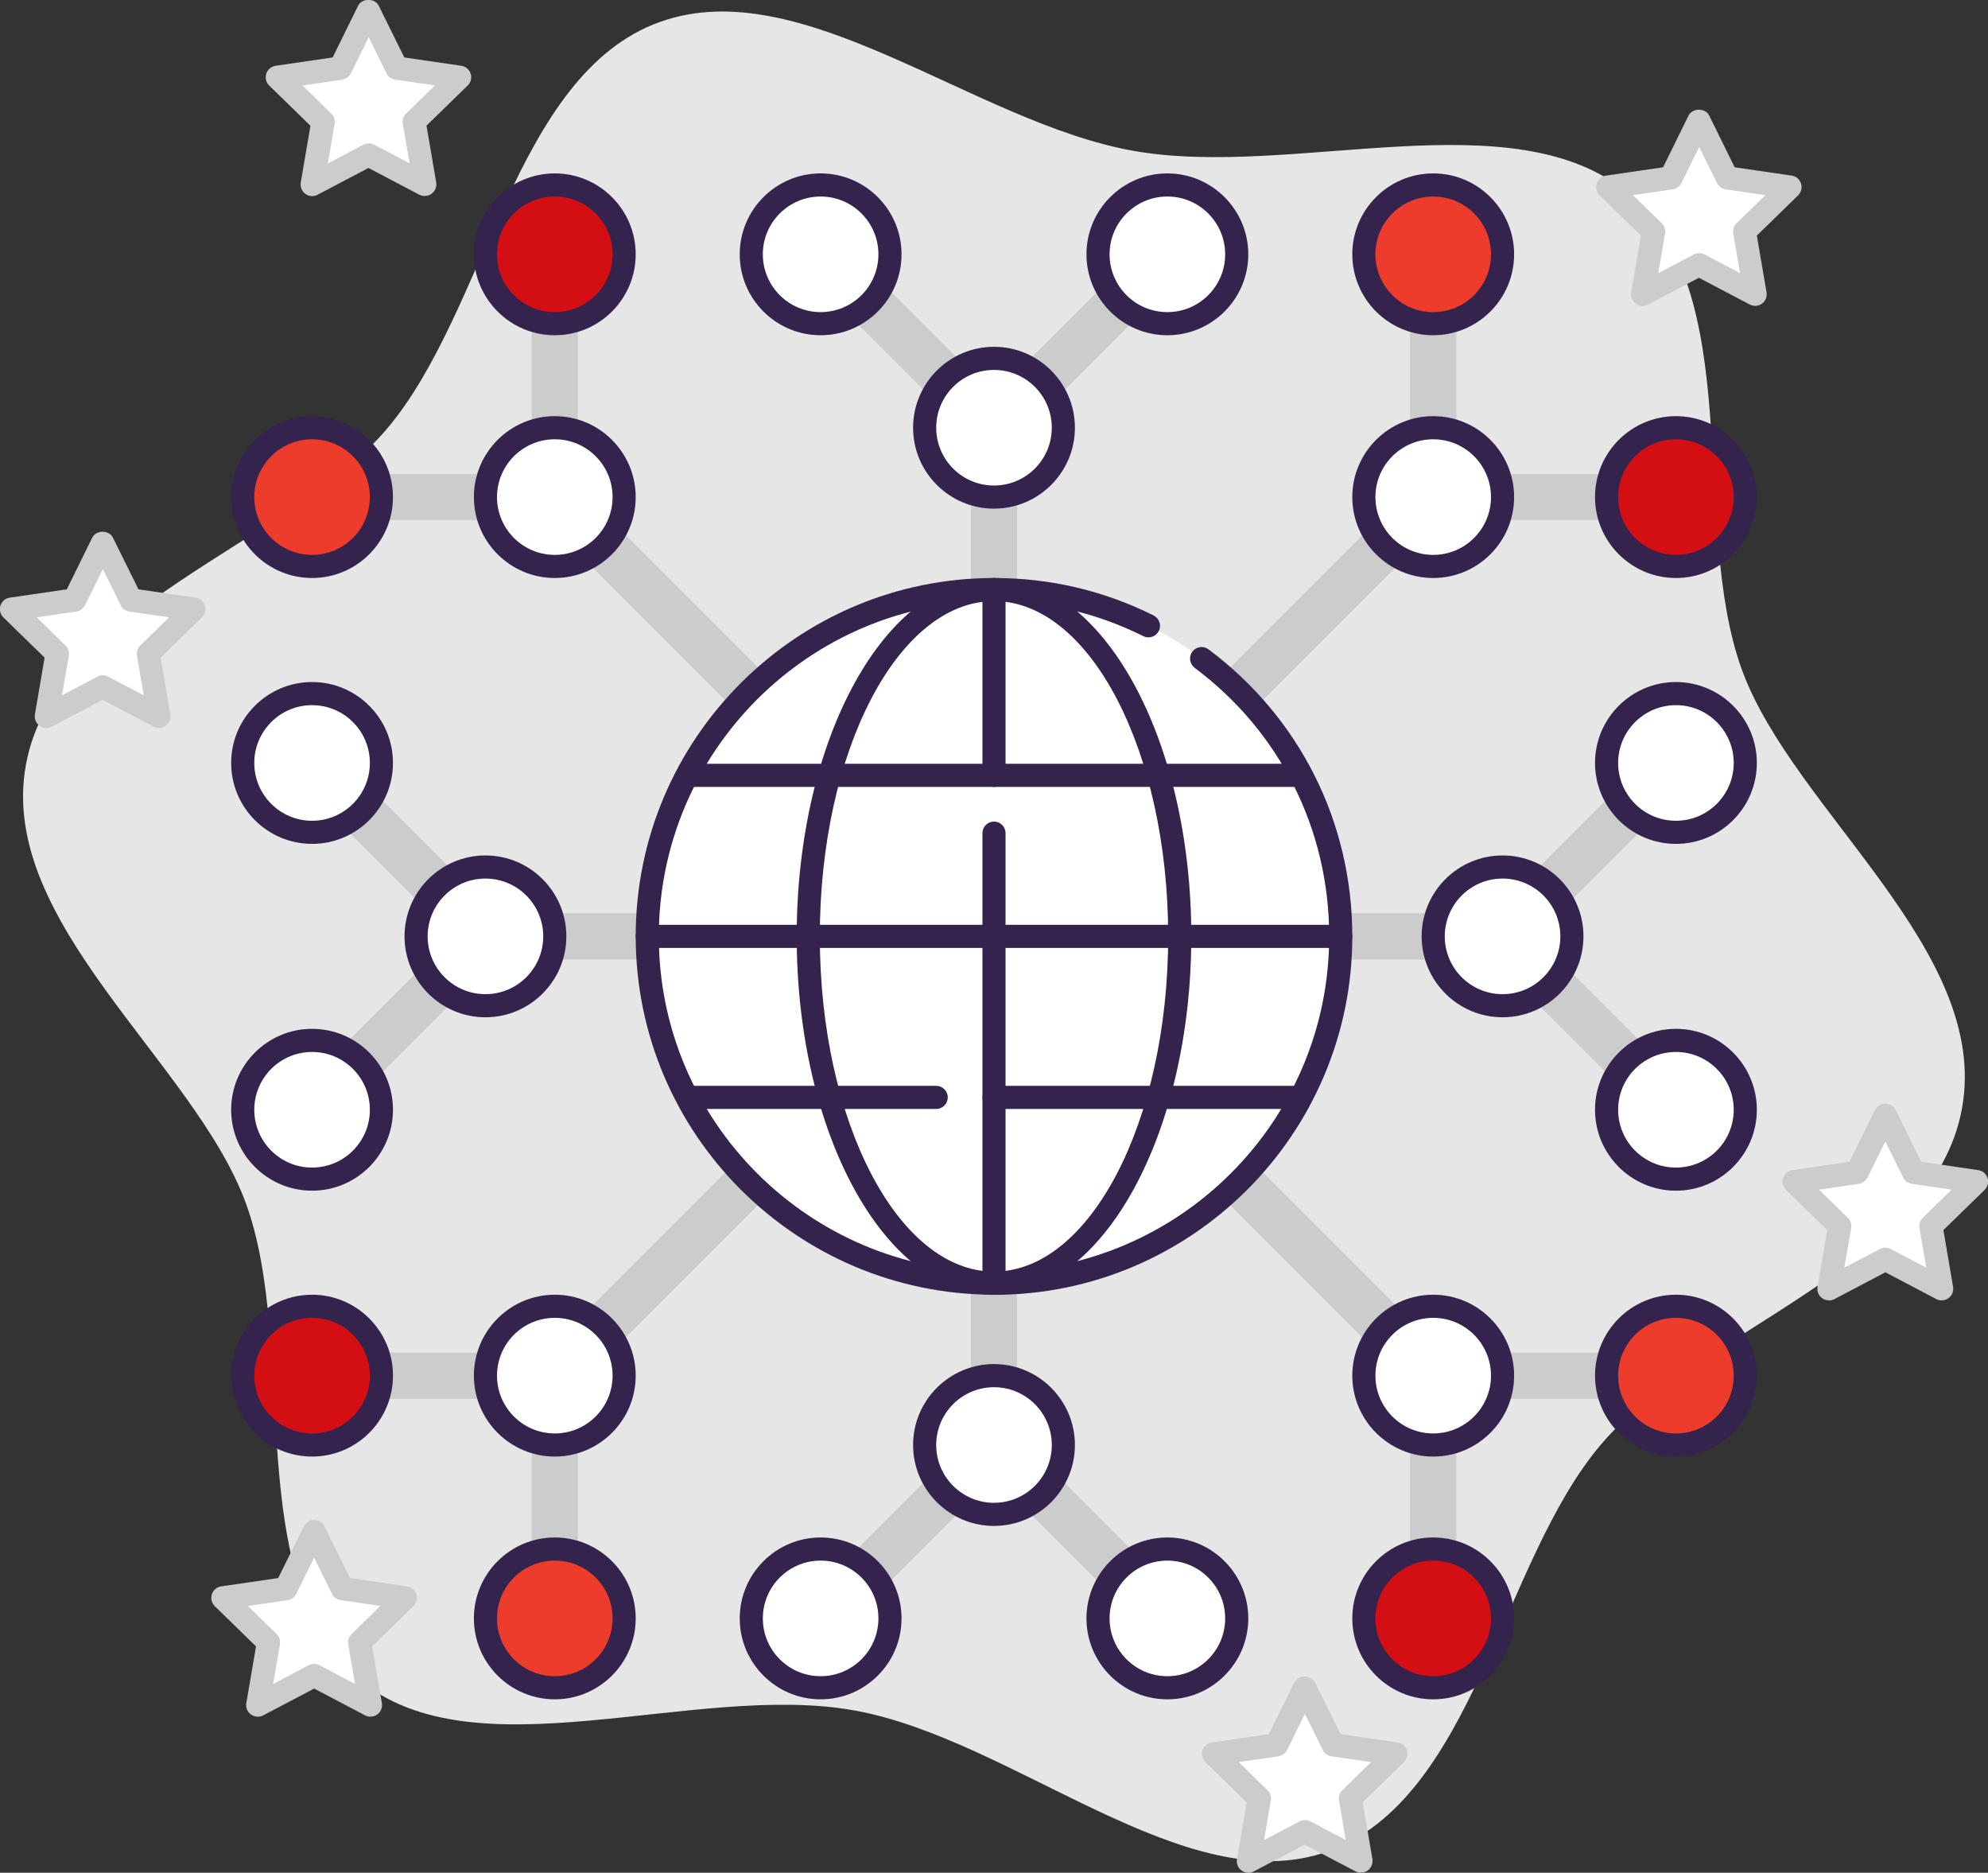 <?xml version="1.0" encoding="UTF-8"?>
<svg id="Ebene_2" data-name="Ebene 2" xmlns="http://www.w3.org/2000/svg" viewBox="0 0 172 162">
  <rect x="0" y="0" width="172" height="162" fill="#333333" stroke="none"/>
  <g id="Layer_1" data-name="Layer 1">
    <g>
      <path d="M150.72,57.97c-4.59-12.54.48-32.61-9.82-41.22-9.98-8.35-29.03-1.26-42.83-3.7-13.8-2.45-28.66-15.55-40.95-11.16-12.69,4.53-14.99,25.09-23.7,35.27-8.44,9.87-28.71,15.37-31.18,29.01-2.48,13.64,14.59,25.76,19.03,37.91,4.59,12.54-.48,32.61,9.82,41.22,9.98,8.35,28.96.2,42.76,2.65,13.8,2.45,28.72,16.61,41.02,12.21,12.69-4.53,14.99-25.09,23.7-35.27,8.44-9.87,28.71-15.37,31.18-29.01,2.48-13.64-14.59-25.76-19.03-37.91Z" style="fill: #e6e6e6; stroke-width: 0px;"/>
      <path d="M107,62c-.51,0-1.02-.2-1.41-.59-.78-.78-.78-2.05,0-2.83l17-17c.78-.78,2.05-.78,2.83,0,.78.78.78,2.05,0,2.83l-17,17c-.39.39-.9.59-1.41.59Z" style="fill: #ccc; stroke-width: 0px;"/>
      <path d="M48,121c-.51,0-1.02-.2-1.41-.59-.78-.78-.78-2.05,0-2.83l17-17c.78-.78,2.05-.78,2.83,0,.78.78.78,2.05,0,2.83l-17,17c-.39.39-.9.59-1.41.59Z" style="fill: #ccc; stroke-width: 0px;"/>
      <path d="M65,62c-.51,0-1.02-.2-1.41-.59l-17-17c-.78-.78-.78-2.05,0-2.83.78-.78,2.05-.78,2.83,0l17,17c.78.78.78,2.05,0,2.83-.39.39-.9.59-1.41.59Z" style="fill: #ccc; stroke-width: 0px;"/>
      <path d="M124,121c-.51,0-1.02-.2-1.41-.59l-17.08-17.08c-.78-.78-.78-2.05,0-2.83.78-.78,2.05-.78,2.83,0l17.08,17.08c.78.78.78,2.05,0,2.83-.39.39-.9.59-1.41.59Z" style="fill: #ccc; stroke-width: 0px;"/>
      <path d="M130,83h-15.03c-1.1,0-2-.9-2-2s.9-2,2-2h15.03c1.1,0,2,.9,2,2s-.9,2-2,2Z" style="fill: #ccc; stroke-width: 0px;"/>
      <path d="M56.97,83h-14.97c-1.1,0-2-.9-2-2s.9-2,2-2h14.97c1.1,0,2,.9,2,2s-.9,2-2,2Z" style="fill: #ccc; stroke-width: 0px;"/>
      <path d="M145,98c-.51,0-1.02-.2-1.41-.59l-15-15c-.78-.78-.78-2.05,0-2.83l15-15c.78-.78,2.05-.78,2.83,0,.78.78.78,2.05,0,2.83l-13.59,13.59,13.59,13.59c.78.78.78,2.05,0,2.83-.39.39-.9.59-1.41.59Z" style="fill: #ccc; stroke-width: 0px;"/>
      <path d="M27,98c-.51,0-1.02-.2-1.41-.59-.78-.78-.78-2.05,0-2.83l13.59-13.59-13.59-13.59c-.78-.78-.78-2.05,0-2.83.78-.78,2.05-.78,2.83,0l15,15c.78.78.78,2.05,0,2.83l-15,15c-.39.39-.9.59-1.41.59Z" style="fill: #ccc; stroke-width: 0px;"/>
      <path d="M86,54c-1.1,0-2-.9-2-2v-15c0-1.1.9-2,2-2s2,.9,2,2v15c0,1.1-.9,2-2,2Z" style="fill: #ccc; stroke-width: 0px;"/>
      <path d="M86,127c-1.1,0-2-.9-2-2v-15c0-1.1.9-2,2-2s2,.9,2,2v15c0,1.1-.9,2-2,2Z" style="fill: #ccc; stroke-width: 0px;"/>
      <path d="M86,39c-.51,0-1.02-.2-1.41-.59l-15-15c-.78-.78-.78-2.05,0-2.83.78-.78,2.05-.78,2.83,0l13.59,13.59,13.59-13.59c.78-.78,2.05-.78,2.83,0,.78.78.78,2.05,0,2.83l-15,15c-.39.39-.9.59-1.41.59Z" style="fill: #ccc; stroke-width: 0px;"/>
      <path d="M101,142c-.51,0-1.02-.2-1.41-.59l-13.59-13.59-13.59,13.59c-.78.78-2.05.78-2.83,0-.78-.78-.78-2.05,0-2.83l15-15c.78-.78,2.05-.78,2.83,0l15,15c.78.78.78,2.05,0,2.83-.39.39-.9.59-1.41.59Z" style="fill: #ccc; stroke-width: 0px;"/>
      <circle cx="145" cy="66" r="6" style="fill: #fff; stroke-width: 0px;"/>
      <path d="M145,73c-3.86,0-7-3.14-7-7s3.14-7,7-7,7,3.14,7,7-3.14,7-7,7ZM145,61c-2.76,0-5,2.24-5,5s2.24,5,5,5,5-2.24,5-5-2.24-5-5-5Z" style="fill: #34234d; stroke-width: 0px;"/>
      <circle cx="145" cy="96" r="6" style="fill: #fff; stroke-width: 0px;"/>
      <path d="M145,103c-3.86,0-7-3.14-7-7s3.14-7,7-7,7,3.14,7,7-3.14,7-7,7ZM145,91c-2.76,0-5,2.24-5,5s2.24,5,5,5,5-2.24,5-5-2.24-5-5-5Z" style="fill: #34234d; stroke-width: 0px;"/>
      <circle cx="27" cy="66" r="6" style="fill: #fff; stroke-width: 0px;"/>
      <path d="M27,73c-3.86,0-7-3.14-7-7s3.14-7,7-7,7,3.14,7,7-3.14,7-7,7ZM27,61c-2.76,0-5,2.24-5,5s2.24,5,5,5,5-2.24,5-5-2.24-5-5-5Z" style="fill: #34234d; stroke-width: 0px;"/>
      <circle cx="27" cy="96" r="6" style="fill: #fff; stroke-width: 0px;"/>
      <path d="M27,103c-3.86,0-7-3.14-7-7s3.14-7,7-7,7,3.14,7,7-3.14,7-7,7ZM27,91c-2.76,0-5,2.24-5,5s2.24,5,5,5,5-2.24,5-5-2.24-5-5-5Z" style="fill: #34234d; stroke-width: 0px;"/>
      <circle cx="71" cy="22" r="6" style="fill: #fff; stroke-width: 0px;"/>
      <path d="M71,29c-3.86,0-7-3.14-7-7s3.14-7,7-7,7,3.14,7,7-3.14,7-7,7ZM71,17c-2.76,0-5,2.24-5,5s2.24,5,5,5,5-2.24,5-5-2.24-5-5-5Z" style="fill: #34234d; stroke-width: 0px;"/>
      <circle cx="101" cy="22" r="6" style="fill: #fff; stroke-width: 0px;"/>
      <path d="M101,29c-3.86,0-7-3.14-7-7s3.14-7,7-7,7,3.14,7,7-3.14,7-7,7ZM101,17c-2.76,0-5,2.24-5,5s2.24,5,5,5,5-2.24,5-5-2.24-5-5-5Z" style="fill: #34234d; stroke-width: 0px;"/>
      <circle cx="101" cy="140" r="6" style="fill: #fff; stroke-width: 0px;"/>
      <path d="M101,147c-3.86,0-7-3.14-7-7s3.14-7,7-7,7,3.14,7,7-3.14,7-7,7ZM101,135c-2.76,0-5,2.24-5,5s2.24,5,5,5,5-2.24,5-5-2.24-5-5-5Z" style="fill: #34234d; stroke-width: 0px;"/>
      <circle cx="71" cy="140" r="6" style="fill: #fff; stroke-width: 0px;"/>
      <path d="M71,147c-3.86,0-7-3.14-7-7s3.14-7,7-7,7,3.14,7,7-3.14,7-7,7ZM71,135c-2.76,0-5,2.24-5,5s2.24,5,5,5,5-2.24,5-5-2.24-5-5-5Z" style="fill: #34234d; stroke-width: 0px;"/>
      <circle cx="130" cy="81" r="6" style="fill: #fff; stroke-width: 0px;"/>
      <path d="M130,88c-3.86,0-7-3.14-7-7s3.14-7,7-7,7,3.14,7,7-3.14,7-7,7ZM130,76c-2.76,0-5,2.24-5,5s2.24,5,5,5,5-2.24,5-5-2.24-5-5-5Z" style="fill: #34234d; stroke-width: 0px;"/>
      <circle cx="42" cy="81" r="6" style="fill: #fff; stroke-width: 0px;"/>
      <path d="M42,88c-3.86,0-7-3.14-7-7s3.14-7,7-7,7,3.14,7,7-3.14,7-7,7ZM42,76c-2.76,0-5,2.24-5,5s2.24,5,5,5,5-2.24,5-5-2.24-5-5-5Z" style="fill: #34234d; stroke-width: 0px;"/>
      <circle cx="86" cy="37" r="6" style="fill: #fff; stroke-width: 0px;"/>
      <path d="M86,44c-3.86,0-7-3.14-7-7s3.14-7,7-7,7,3.14,7,7-3.14,7-7,7ZM86,32c-2.76,0-5,2.24-5,5s2.24,5,5,5,5-2.24,5-5-2.24-5-5-5Z" style="fill: #34234d; stroke-width: 0px;"/>
      <circle cx="86" cy="125" r="6" style="fill: #fff; stroke-width: 0px;"/>
      <path d="M86,132c-3.86,0-7-3.14-7-7s3.14-7,7-7,7,3.14,7,7-3.14,7-7,7ZM86,120c-2.76,0-5,2.24-5,5s2.24,5,5,5,5-2.24,5-5-2.24-5-5-5Z" style="fill: #34234d; stroke-width: 0px;"/>
      <circle cx="86" cy="81" r="30" style="fill: #fff; stroke-width: 0px;"/>
      <path d="M116,81c0,16.57-13.43,30-30,30s-22.5-16.5-22.5-30,5.93-30,22.5-30,30,13.43,30,30Z" style="fill: #fff; stroke-width: 0px;"/>
      <path d="M86,112c-17.09,0-31-13.91-31-31s13.91-31,31-31c4.85,0,9.5,1.09,13.81,3.24.49.25.7.85.45,1.34-.25.49-.84.7-1.34.45-4.03-2.01-8.38-3.03-12.92-3.03-15.99,0-29,13.01-29,29s13.01,29,29,29,29-13.01,29-29c0-9.23-4.24-17.7-11.64-23.23-.44-.33-.53-.96-.2-1.4.33-.44.95-.53,1.4-.2,7.91,5.92,12.44,14.97,12.44,24.84,0,17.09-13.91,31-31,31Z" style="fill: #34234d; stroke-width: 0px;"/>
      <path d="M86,112c-9.41,0-17.07-13.91-17.07-31s7.66-31,17.07-31,17.07,13.91,17.07,31-7.66,31-17.07,31ZM86,52c-8.31,0-15.07,13.01-15.07,29s6.76,29,15.07,29,15.07-13.01,15.07-29-6.76-29-15.07-29Z" style="fill: #34234d; stroke-width: 0px;"/>
      <path d="M86,112c-.55,0-1-.45-1-1v-38.93c0-.55.45-1,1-1s1,.45,1,1v38.93c0,.55-.45,1-1,1Z" style="fill: #34234d; stroke-width: 0px;"/>
      <path d="M86,68.07c-.55,0-1-.45-1-1v-16.07c0-.55.45-1,1-1s1,.45,1,1v16.07c0,.55-.45,1-1,1Z" style="fill: #34234d; stroke-width: 0px;"/>
      <path d="M116,82h-60c-.55,0-1-.45-1-1s.45-1,1-1h60c.55,0,1,.45,1,1s-.45,1-1,1Z" style="fill: #34234d; stroke-width: 0px;"/>
      <path d="M81,95.93h-21.25c-.55,0-1-.45-1-1s.45-1,1-1h21.25c.55,0,1,.45,1,1s-.45,1-1,1Z" style="fill: #34234d; stroke-width: 0px;"/>
      <path d="M112.25,95.93h-26.25c-.55,0-1-.45-1-1s.45-1,1-1h26.25c.55,0,1,.45,1,1s-.45,1-1,1Z" style="fill: #34234d; stroke-width: 0px;"/>
      <path d="M112.25,68.07h-52.5c-.55,0-1-.45-1-1s.45-1,1-1h52.5c.55,0,1,.45,1,1s-.45,1-1,1Z" style="fill: #34234d; stroke-width: 0px;"/>
      <path d="M145,45h-21c-1.1,0-2-.9-2-2v-21c0-1.1.9-2,2-2s2,.9,2,2v19h19c1.1,0,2,.9,2,2s-.9,2-2,2Z" style="fill: #ccc; stroke-width: 0px;"/>
      <circle cx="124" cy="22" r="6" style="fill: #ee3c2c; stroke-width: 0px;"/>
      <path d="M124,29c-3.86,0-7-3.14-7-7s3.14-7,7-7,7,3.14,7,7-3.14,7-7,7ZM124,17c-2.76,0-5,2.24-5,5s2.24,5,5,5,5-2.24,5-5-2.24-5-5-5Z" style="fill: #34234d; stroke-width: 0px;"/>
      <circle cx="145" cy="43" r="6" style="fill: #d40f14; stroke-width: 0px;"/>
      <path d="M145,50c-3.86,0-7-3.14-7-7s3.14-7,7-7,7,3.14,7,7-3.14,7-7,7ZM145,38c-2.76,0-5,2.24-5,5s2.24,5,5,5,5-2.24,5-5-2.24-5-5-5Z" style="fill: #34234d; stroke-width: 0px;"/>
      <circle cx="124" cy="43" r="6" style="fill: #fff; stroke-width: 0px;"/>
      <path d="M124,50c-3.86,0-7-3.14-7-7s3.14-7,7-7,7,3.14,7,7-3.14,7-7,7ZM124,38c-2.76,0-5,2.24-5,5s2.24,5,5,5,5-2.24,5-5-2.24-5-5-5Z" style="fill: #34234d; stroke-width: 0px;"/>
      <path d="M48,45h-21c-1.1,0-2-.9-2-2s.9-2,2-2h19v-19c0-1.1.9-2,2-2s2,.9,2,2v21c0,1.1-.9,2-2,2Z" style="fill: #ccc; stroke-width: 0px;"/>
      <circle cx="27" cy="43" r="6" style="fill: #ee3c2c; stroke-width: 0px;"/>
      <path d="M27,50c-3.86,0-7-3.14-7-7s3.14-7,7-7,7,3.14,7,7-3.14,7-7,7ZM27,38c-2.76,0-5,2.24-5,5s2.24,5,5,5,5-2.24,5-5-2.24-5-5-5Z" style="fill: #34234d; stroke-width: 0px;"/>
      <circle cx="48" cy="22" r="6" style="fill: #d40f14; stroke-width: 0px;"/>
      <path d="M48,29c-3.86,0-7-3.14-7-7s3.14-7,7-7,7,3.14,7,7-3.14,7-7,7ZM48,17c-2.76,0-5,2.24-5,5s2.24,5,5,5,5-2.24,5-5-2.24-5-5-5Z" style="fill: #34234d; stroke-width: 0px;"/>
      <circle cx="48" cy="43" r="6" style="fill: #fff; stroke-width: 0px;"/>
      <path d="M48,50c-3.86,0-7-3.14-7-7s3.14-7,7-7,7,3.14,7,7-3.14,7-7,7ZM48,38c-2.76,0-5,2.24-5,5s2.24,5,5,5,5-2.24,5-5-2.24-5-5-5Z" style="fill: #34234d; stroke-width: 0px;"/>
      <path d="M48,142c-1.1,0-2-.9-2-2v-19h-19c-1.1,0-2-.9-2-2s.9-2,2-2h21c1.1,0,2,.9,2,2v21c0,1.1-.9,2-2,2Z" style="fill: #ccc; stroke-width: 0px;"/>
      <circle cx="48" cy="140" r="6" style="fill: #ee3c2c; stroke-width: 0px;"/>
      <path d="M48,147c-3.86,0-7-3.14-7-7s3.14-7,7-7,7,3.14,7,7-3.14,7-7,7ZM48,135c-2.76,0-5,2.24-5,5s2.24,5,5,5,5-2.24,5-5-2.24-5-5-5Z" style="fill: #34234d; stroke-width: 0px;"/>
      <circle cx="27" cy="119" r="6" style="fill: #d40f14; stroke-width: 0px;"/>
      <path d="M27,126c-3.86,0-7-3.14-7-7s3.14-7,7-7,7,3.14,7,7-3.14,7-7,7ZM27,114c-2.76,0-5,2.24-5,5s2.24,5,5,5,5-2.24,5-5-2.24-5-5-5Z" style="fill: #34234d; stroke-width: 0px;"/>
      <circle cx="48" cy="119" r="6" style="fill: #fff; stroke-width: 0px;"/>
      <path d="M48,126c-3.86,0-7-3.14-7-7s3.14-7,7-7,7,3.14,7,7-3.14,7-7,7ZM48,114c-2.76,0-5,2.24-5,5s2.24,5,5,5,5-2.24,5-5-2.24-5-5-5Z" style="fill: #34234d; stroke-width: 0px;"/>
      <path d="M124,142c-1.1,0-2-.9-2-2v-21c0-1.1.9-2,2-2h21c1.1,0,2,.9,2,2s-.9,2-2,2h-19v19c0,1.1-.9,2-2,2Z" style="fill: #ccc; stroke-width: 0px;"/>
      <circle cx="145" cy="119" r="6" style="fill: #ee3c2c; stroke-width: 0px;"/>
      <path d="M145,126c-3.86,0-7-3.14-7-7s3.14-7,7-7,7,3.14,7,7-3.14,7-7,7ZM145,114c-2.76,0-5,2.24-5,5s2.24,5,5,5,5-2.24,5-5-2.24-5-5-5Z" style="fill: #34234d; stroke-width: 0px;"/>
      <circle cx="124" cy="140" r="6" style="fill: #d40f14; stroke-width: 0px;"/>
      <path d="M124,147c-3.86,0-7-3.14-7-7s3.14-7,7-7,7,3.14,7,7-3.14,7-7,7ZM124,135c-2.76,0-5,2.24-5,5s2.24,5,5,5,5-2.24,5-5-2.24-5-5-5Z" style="fill: #34234d; stroke-width: 0px;"/>
      <circle cx="124" cy="119" r="6" style="fill: #fff; stroke-width: 0px;"/>
      <path d="M124,126c-3.86,0-7-3.14-7-7s3.14-7,7-7,7,3.14,7,7-3.14,7-7,7ZM124,114c-2.76,0-5,2.24-5,5s2.24,5,5,5,5-2.24,5-5-2.24-5-5-5Z" style="fill: #34234d; stroke-width: 0px;"/>
      <polygon points="112.89 146 115.32 150.93 120.77 151.73 116.83 155.57 117.76 161 112.89 158.44 108.01 161 108.94 155.57 105 151.73 110.45 150.93 112.89 146" style="fill: #fff; stroke-width: 0px;"/>
      <path d="M117.76,162c-.16,0-.32-.04-.47-.11l-4.41-2.32-4.41,2.32c-.34.18-.75.15-1.05-.08-.31-.22-.46-.6-.4-.98l.84-4.91-3.57-3.48c-.27-.27-.37-.66-.25-1.03.12-.36.43-.63.81-.68l4.93-.72,2.2-4.47c.34-.68,1.46-.68,1.79,0l2.21,4.47,4.93.72c.38.05.69.32.81.68.12.36.02.76-.25,1.02l-3.57,3.48.84,4.91c.06.38-.09.75-.4.98-.17.13-.38.19-.59.19ZM112.89,157.44c.16,0,.32.04.47.11l3.08,1.62-.59-3.43c-.06-.32.05-.66.29-.88l2.49-2.43-3.44-.5c-.33-.05-.61-.25-.75-.55l-1.54-3.12-1.54,3.12c-.15.3-.43.5-.75.55l-3.44.5,2.49,2.43c.24.23.34.56.29.89l-.59,3.43,3.08-1.62c.15-.08.31-.11.47-.11Z" style="fill: #ccc; stroke-width: 0px;"/>
      <polygon points="27.18 132.49 29.62 137.43 35.06 138.22 31.12 142.07 32.05 147.5 27.18 144.93 22.3 147.5 23.24 142.07 19.29 138.22 24.74 137.43 27.18 132.49" style="fill: #fff; stroke-width: 0px;"/>
      <path d="M22.3,148.5c-.21,0-.41-.06-.59-.19-.31-.22-.46-.6-.4-.98l.84-4.91-3.57-3.48c-.27-.27-.37-.66-.25-1.03.12-.36.43-.63.81-.68l4.93-.72,2.21-4.47c.17-.34.52-.56.9-.56h0c.38,0,.73.22.9.56l2.2,4.47,4.93.72c.38.05.69.32.81.68.12.36.02.76-.25,1.03l-3.57,3.48.84,4.91c.06.38-.09.76-.4.98-.31.22-.72.25-1.05.08l-4.41-2.32-4.41,2.32c-.15.08-.31.11-.47.11ZM21.44,138.92l2.49,2.43c.24.23.34.56.29.89l-.59,3.43,3.08-1.62c.29-.15.64-.15.93,0l3.08,1.62-.59-3.43c-.06-.32.05-.66.29-.89l2.49-2.43-3.44-.5c-.33-.05-.61-.25-.75-.55l-1.54-3.12-1.54,3.12c-.15.3-.43.5-.75.55l-3.44.5Z" style="fill: #ccc; stroke-width: 0px;"/>
      <polygon points="163.11 96.48 165.55 101.42 171 102.21 167.06 106.06 167.99 111.49 163.11 108.92 158.24 111.49 159.17 106.06 155.23 102.21 160.68 101.42 163.11 96.48" style="fill: #fff; stroke-width: 0px;"/>
      <path d="M158.24,112.49c-.21,0-.41-.06-.59-.19-.31-.22-.46-.6-.4-.98l.84-4.91-3.57-3.48c-.27-.27-.37-.66-.25-1.03.12-.36.43-.63.81-.68l4.93-.72,2.21-4.47c.17-.34.52-.56.9-.56h0c.38,0,.73.22.9.56l2.2,4.47,4.93.72c.38.05.69.32.81.68.12.36.02.76-.25,1.03l-3.57,3.48.84,4.91c.06.38-.09.75-.4.98-.31.22-.72.25-1.05.08l-4.41-2.32-4.41,2.32c-.15.08-.31.12-.47.12ZM157.38,102.91l2.49,2.43c.24.23.34.56.29.89l-.59,3.43,3.08-1.62c.29-.15.64-.15.93,0l3.08,1.62-.59-3.43c-.06-.32.05-.66.29-.89l2.49-2.43-3.44-.5c-.33-.05-.61-.25-.75-.55l-1.54-3.12-1.54,3.12c-.15.3-.43.5-.75.55l-3.44.5Z" style="fill: #ccc; stroke-width: 0px;"/>
      <polygon points="147 10.46 149.44 15.4 154.89 16.19 150.94 20.03 151.87 25.46 147 22.9 142.13 25.46 143.06 20.03 139.11 16.19 144.56 15.4 147 10.46" style="fill: #fff; stroke-width: 0px;"/>
      <path d="M151.87,26.46c-.16,0-.32-.04-.47-.11l-4.41-2.32-4.41,2.32c-.34.18-.74.15-1.05-.08-.31-.22-.46-.6-.4-.98l.84-4.91-3.57-3.48c-.27-.27-.37-.66-.25-1.03.12-.36.43-.63.81-.68l4.93-.72,2.2-4.47c.34-.68,1.46-.68,1.79,0l2.2,4.47,4.93.72c.38.05.69.32.81.68.12.36.02.76-.25,1.03l-3.57,3.48.84,4.91c.06.38-.09.75-.4.98-.17.13-.38.19-.59.19ZM147,21.9c.16,0,.32.04.47.11l3.08,1.62-.59-3.43c-.06-.32.05-.66.29-.89l2.49-2.43-3.44-.5c-.33-.05-.61-.25-.75-.55l-1.54-3.12-1.54,3.12c-.15.3-.43.5-.75.55l-3.44.5,2.49,2.43c.24.23.34.56.29.89l-.59,3.43,3.08-1.62c.15-.08.31-.11.47-.11Z" style="fill: #ccc; stroke-width: 0px;"/>
      <polygon points="31.89 .95 34.32 5.89 39.77 6.69 35.83 10.53 36.76 15.96 31.89 13.4 27.01 15.96 27.94 10.53 24 6.69 29.45 5.89 31.89 .95" style="fill: #fff; stroke-width: 0px;"/>
      <path d="M36.76,16.96c-.16,0-.32-.04-.47-.11l-4.41-2.32-4.41,2.32c-.34.18-.75.15-1.05-.08-.31-.22-.46-.6-.4-.98l.84-4.91-3.57-3.48c-.27-.27-.37-.66-.25-1.03.12-.36.43-.63.81-.68l4.93-.72,2.2-4.47c.34-.68,1.46-.68,1.79,0l2.21,4.47,4.93.72c.38.05.69.32.81.68.12.36.02.76-.25,1.02l-3.57,3.48.84,4.91c.06.38-.09.75-.4.98-.17.13-.38.19-.59.19ZM31.89,12.4c.16,0,.32.04.47.11l3.08,1.62-.59-3.43c-.06-.32.05-.66.29-.88l2.49-2.43-3.44-.5c-.33-.05-.61-.25-.75-.55l-1.54-3.12-1.54,3.12c-.15.3-.43.5-.75.55l-3.44.5,2.49,2.43c.24.23.34.56.29.89l-.59,3.43,3.08-1.62c.15-.08.31-.11.47-.11Z" style="fill: #ccc; stroke-width: 0px;"/>
      <polygon points="8.89 46.97 11.32 51.91 16.77 52.7 12.83 56.54 13.76 61.97 8.89 59.41 4.01 61.97 4.94 56.54 1 52.7 6.45 51.91 8.89 46.97" style="fill: #fff; stroke-width: 0px;"/>
      <path d="M13.76,62.97c-.16,0-.32-.04-.47-.11l-4.41-2.32-4.41,2.32c-.34.18-.75.15-1.05-.08-.31-.22-.46-.6-.4-.98l.84-4.91-3.57-3.48c-.27-.27-.37-.66-.25-1.03.12-.36.43-.63.81-.68l4.93-.72,2.2-4.47c.34-.68,1.46-.68,1.79,0l2.21,4.47,4.93.72c.38.05.69.32.81.68.12.36.02.76-.25,1.03l-3.57,3.48.84,4.91c.06.38-.09.75-.4.98-.17.13-.38.19-.59.19ZM8.89,58.41c.16,0,.32.04.47.12l3.08,1.62-.59-3.43c-.06-.32.05-.66.29-.89l2.49-2.43-3.44-.5c-.33-.05-.61-.25-.75-.55l-1.54-3.12-1.54,3.12c-.15.3-.43.5-.75.55l-3.44.5,2.49,2.43c.24.23.34.56.29.89l-.59,3.43,3.08-1.62c.15-.08.31-.12.47-.12Z" style="fill: #ccc; stroke-width: 0px;"/>
    </g>
  </g>
</svg>